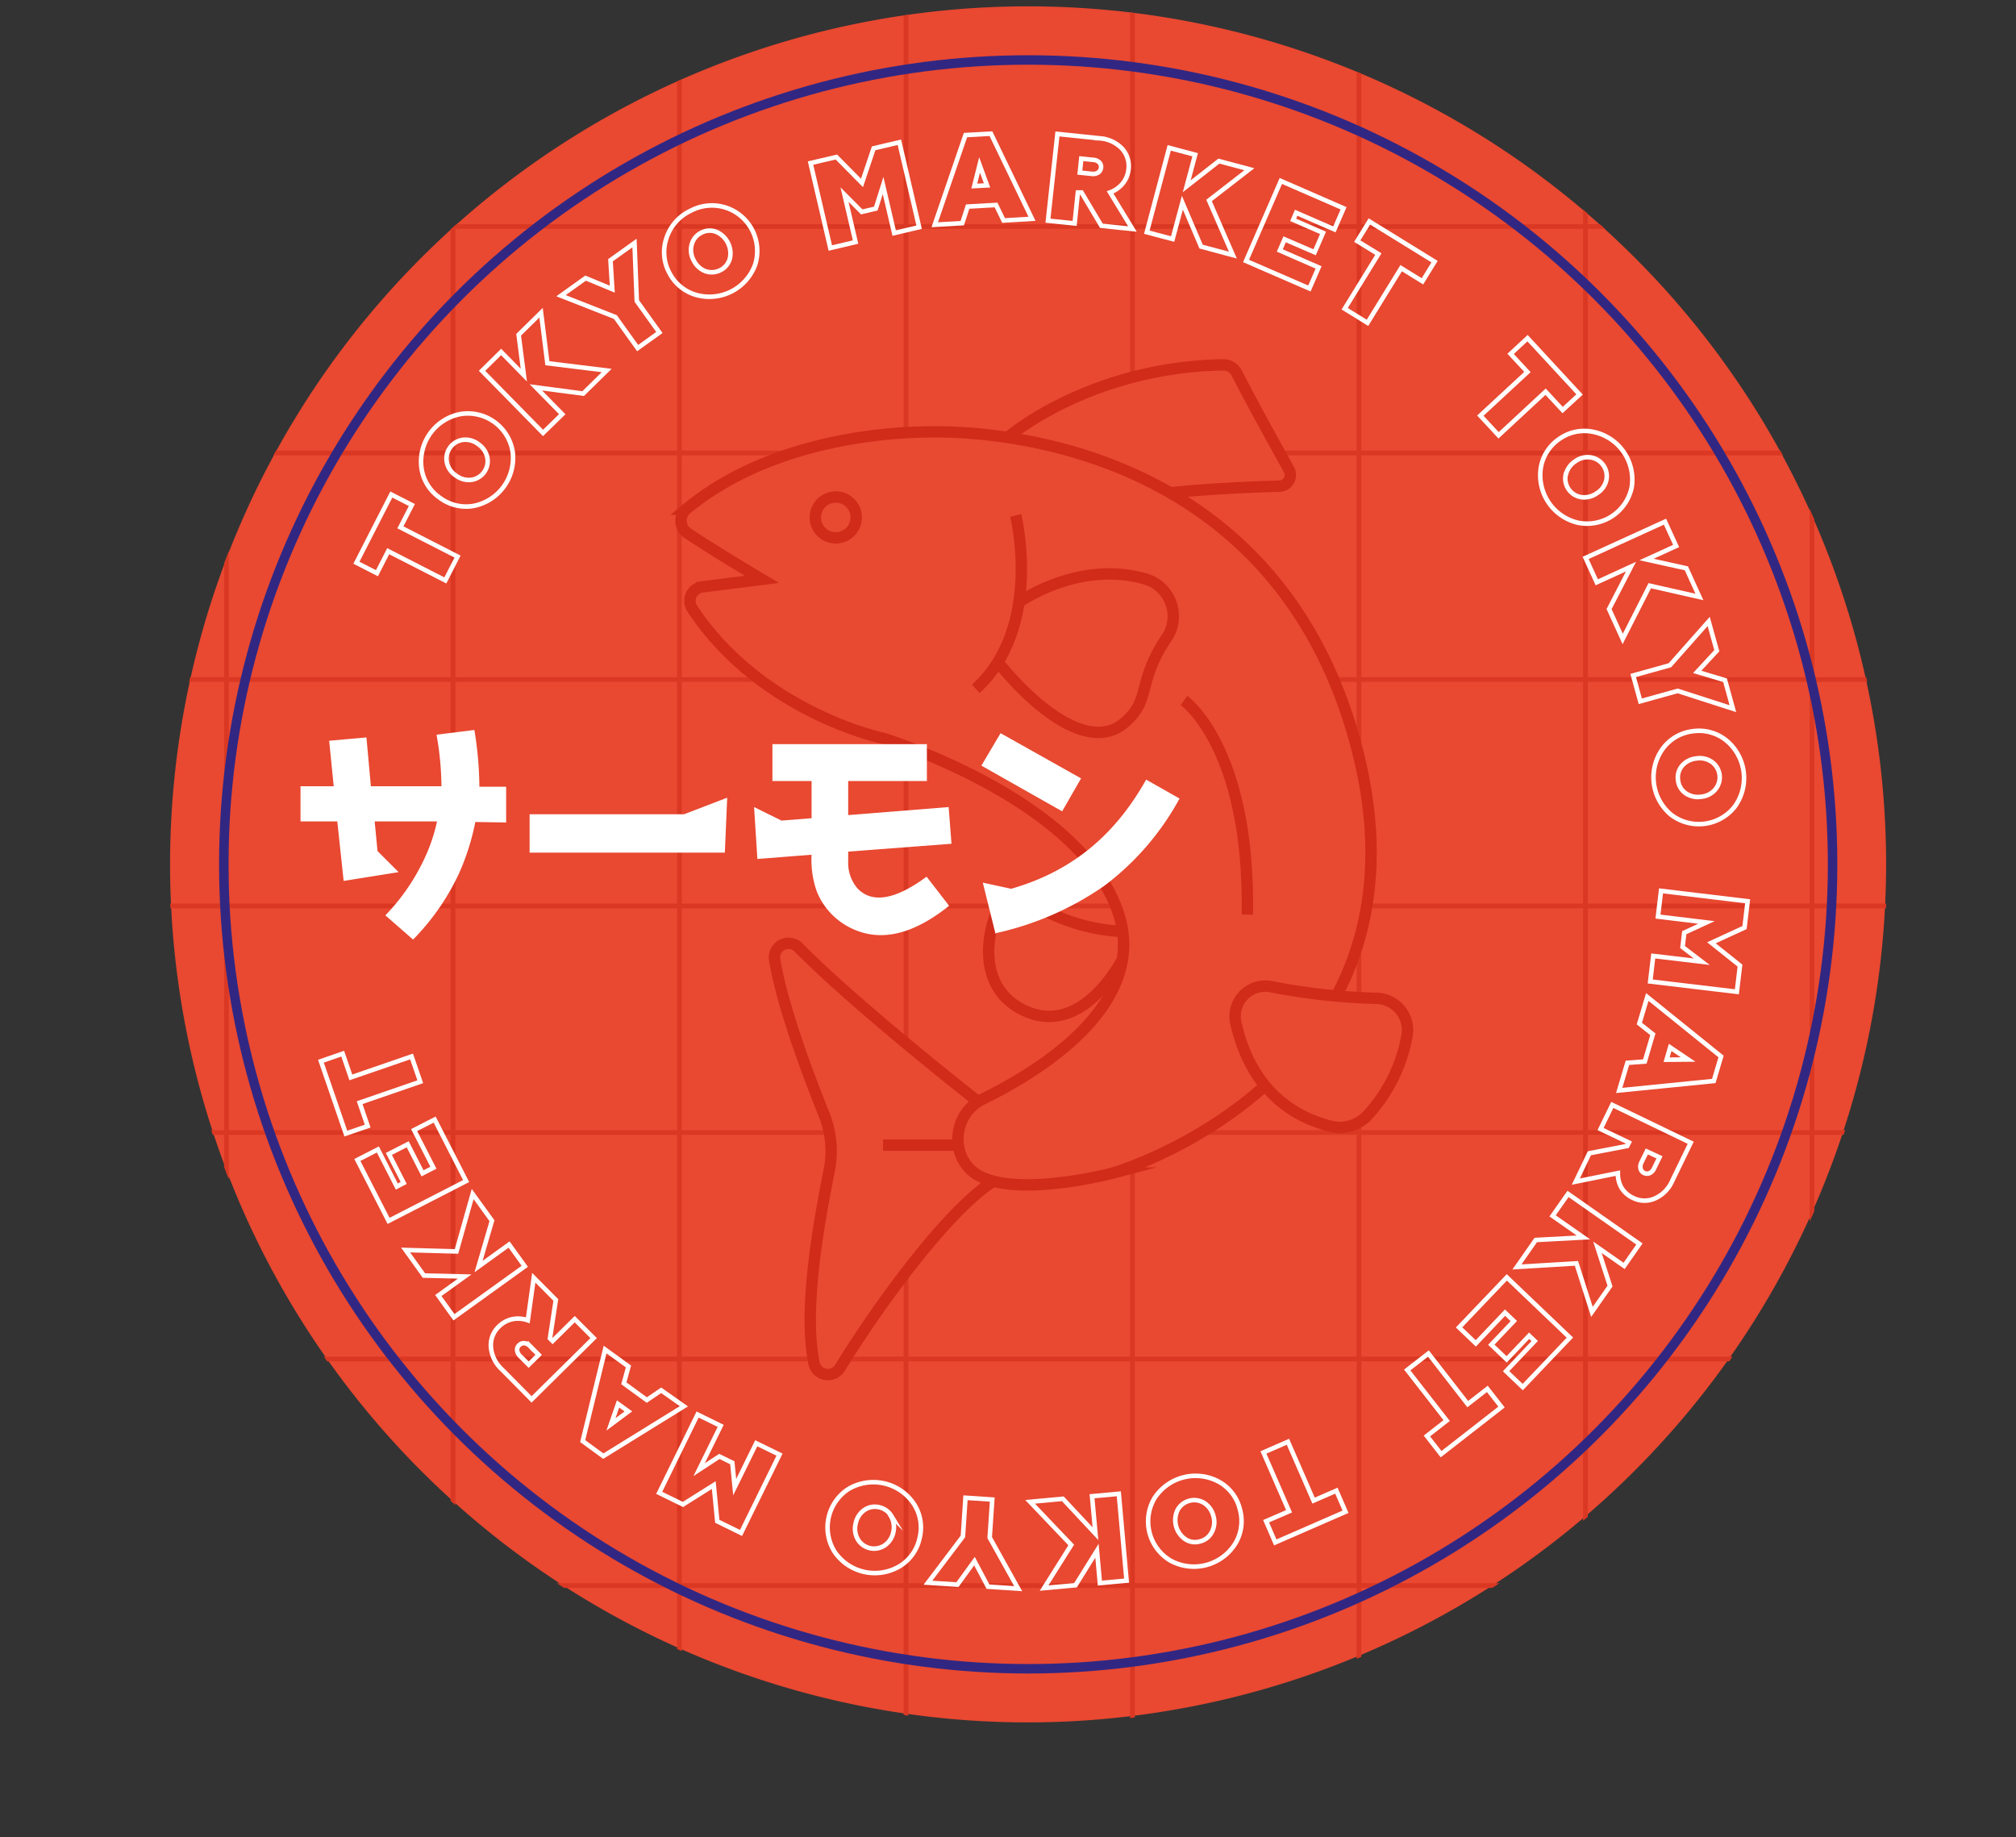 <?xml version="1.0" encoding="UTF-8"?> <svg xmlns="http://www.w3.org/2000/svg" xmlns:xlink="http://www.w3.org/1999/xlink" viewBox="0 0 213.13 194.24"><rect x="0" y="0" width="213.13" height="194.24" fill="#333333" stroke="none"/><defs><style>.cls-1,.cls-4,.cls-6,.cls-7,.cls-9{fill:none;}.cls-2{fill:#e94831;}.cls-3{clip-path:url(#clip-path);}.cls-4{stroke:#da3823;stroke-width:0.5px;}.cls-4,.cls-6,.cls-7,.cls-9{stroke-miterlimit:10;}.cls-5{fill:#e84931;}.cls-6{stroke:#d12b19;stroke-width:1.2px;}.cls-7{stroke:#fff;stroke-width:0.48px;}.cls-8{fill:#fff;}.cls-9{stroke:#312783;}</style><clipPath id="clip-path" transform="translate(17.9 0.67)"><path class="cls-1" d="M0,90.8A90.8,90.8,0,1,0,90.79,0,90.79,90.79,0,0,0,0,90.8"></path></clipPath></defs><g id="Layer_2" data-name="Layer 2"><g id="Layer_1-2" data-name="Layer 1"><path class="cls-2" d="M90.79,181.42A90.71,90.71,0,1,1,181.5,90.71a90.81,90.81,0,0,1-90.71,90.71" transform="translate(17.9 0.67)"></path><path class="cls-2" d="M175.83,90.71a85,85,0,1,1-85-85,85,85,0,0,1,85,85" transform="translate(17.9 0.67)"></path><g class="cls-3"><line class="cls-4" x1="23.94" x2="23.94" y2="194.24"></line><line class="cls-4" x1="47.89" x2="47.89" y2="194.24"></line><line class="cls-4" x1="71.83" x2="71.83" y2="194.24"></line><line class="cls-4" x1="95.78" x2="95.78" y2="194.24"></line><line class="cls-4" x1="119.72" x2="119.72" y2="194.24"></line><line class="cls-4" x1="143.67" x2="143.67" y2="194.24"></line><line class="cls-4" x1="167.61" x2="167.61" y2="194.24"></line><line class="cls-4" x1="191.56" x2="191.56" y2="194.24"></line><line class="cls-4" x1="213.13" y1="23.95" y2="23.95"></line><line class="cls-4" x1="213.13" y1="47.89" y2="47.89"></line><line class="cls-4" x1="213.13" y1="71.84" y2="71.84"></line><line class="cls-4" x1="213.13" y1="95.78" y2="95.78"></line><line class="cls-4" x1="213.13" y1="119.73" y2="119.73"></line><line class="cls-4" x1="213.13" y1="143.67" y2="143.67"></line><line class="cls-4" x1="213.13" y1="167.62" y2="167.62"></line></g><path class="cls-5" d="M100.75,97.8A20,20,0,0,1,91,94.7a2.39,2.39,0,0,0-3.55,1.06c-1.26,3.15-1.64,8.29,3,10.43,6.14,2.83,10.28-5.39,10.28-5.39" transform="translate(17.9 0.67)"></path><path class="cls-6" d="M100.75,97.8A20,20,0,0,1,91,94.7a2.39,2.39,0,0,0-3.55,1.06c-1.26,3.15-1.64,8.29,3,10.43,6.14,2.83,10.28-5.39,10.28-5.39" transform="translate(17.9 0.67)"></path><path class="cls-5" d="M85.31,115.64s-12.6-9.87-18.75-16.1A1.49,1.49,0,0,0,64,100.83c.81,4.85,3.45,11.92,5.2,16.27a10.45,10.45,0,0,1,.56,6c-1.22,6.12-2.72,14.81-1.61,20.32a1.5,1.5,0,0,0,2.76.5c3.67-6,11.06-16.36,16.14-19.67" transform="translate(17.9 0.67)"></path><path class="cls-6" d="M85.31,115.64s-12.6-9.87-18.75-16.1A1.49,1.49,0,0,0,64,100.83c.81,4.85,3.45,11.92,5.2,16.27a10.45,10.45,0,0,1,.56,6c-1.22,6.12-2.72,14.81-1.61,20.32a1.5,1.5,0,0,0,2.76.5c3.67-6,11.06-16.36,16.14-19.67" transform="translate(17.9 0.67)"></path><path class="cls-5" d="M88.7,45.52s8.54-7.37,22.71-7.62a1.59,1.59,0,0,1,1.43.86c1.47,2.88,4.1,7.65,5.52,10.2a1.19,1.19,0,0,1-1,1.77c-2.64.07-7.48.26-11.53.7" transform="translate(17.9 0.67)"></path><path class="cls-6" d="M88.7,45.52s8.54-7.37,22.71-7.62a1.59,1.59,0,0,1,1.43.86c1.47,2.88,4.1,7.65,5.52,10.2a1.19,1.19,0,0,1-1,1.77c-2.64.07-7.48.26-11.53.7" transform="translate(17.9 0.67)"></path><path class="cls-5" d="M125.56,78.49C116.56,43.77,82.2,44.92,79.65,45c-2.29.07-15.59.35-25,8.16a1.61,1.61,0,0,0,.14,2.54c3,2,7.86,4.88,7.86,4.88l-6.34.8a1.49,1.49,0,0,0-1,2.33c7.28,11,20.18,13.68,20.18,13.68s21.47,6.56,25,19c2.69,9.53-9,16.44-14.49,19.13-3.43,1.67-3.55,6.7-.08,8.27l.14.06c4.51,1.93,13.71-.51,13.71-.51s34.82-10.1,25.83-44.82" transform="translate(17.9 0.67)"></path><path class="cls-6" d="M125.56,78.49C116.56,43.77,82.2,44.92,79.65,45c-2.29.07-15.59.35-25,8.16a1.61,1.61,0,0,0,.14,2.54c3,2,7.86,4.88,7.86,4.88l-6.34.8a1.49,1.49,0,0,0-1,2.33c7.28,11,20.18,13.68,20.18,13.68s21.47,6.56,25,19c2.69,9.53-9,16.44-14.49,19.13-3.43,1.67-3.55,6.7-.08,8.27l.14.06c4.51,1.93,13.71-.51,13.71-.51S134.55,113.21,125.56,78.49Z" transform="translate(17.9 0.67)"></path><path class="cls-6" d="M89.48,53.82s2.94,11.82-4.22,18.33" transform="translate(17.9 0.67)"></path><path class="cls-6" d="M72.6,53.76a2.16,2.16,0,1,1-2.42-1.87A2.16,2.16,0,0,1,72.6,53.76Z" transform="translate(17.9 0.67)"></path><path class="cls-6" d="M89.82,63s6.37-4.57,13.51-2.42a4.11,4.11,0,0,1,2.23,6c-3.39,4.94-1.63,6.69-4.65,9.21-3.68,3.06-9.45-1.69-13.3-6.44" transform="translate(17.9 0.67)"></path><path class="cls-5" d="M112.74,107.41c.87,4,3.31,9.29,10.09,11a4,4,0,0,0,3.9-1.23,16.81,16.81,0,0,0,4.14-8.48,3.36,3.36,0,0,0-3.3-3.83,67.2,67.2,0,0,1-11-1.21,3.19,3.19,0,0,0-3.79,3.77" transform="translate(17.9 0.67)"></path><path class="cls-6" d="M112.74,107.41c.87,4,3.31,9.29,10.09,11a4,4,0,0,0,3.9-1.23,16.81,16.81,0,0,0,4.14-8.48,3.36,3.36,0,0,0-3.3-3.83,67.2,67.2,0,0,1-11-1.21A3.19,3.19,0,0,0,112.74,107.41Z" transform="translate(17.9 0.67)"></path><path class="cls-5" d="M107.27,73.38s7,4.93,6.7,22.64" transform="translate(17.9 0.67)"></path><path class="cls-6" d="M107.27,73.38s7,4.93,6.7,22.64" transform="translate(17.9 0.67)"></path><line class="cls-6" x1="101.08" y1="121.06" x2="93.36" y2="121.06"></line><polygon class="cls-7" points="39.85 60.6 37.68 59.49 41.37 52.28 43.54 53.39 42.33 55.75 48.37 58.84 47.08 61.36 41.04 58.27 39.85 60.6"></polygon><path class="cls-7" d="M28.58,51.94a4.57,4.57,0,0,1-1.92-3.11A5.13,5.13,0,0,1,30.8,43.1a4.8,4.8,0,0,1,5.5,4,5.17,5.17,0,0,1-4.16,5.72A4.63,4.63,0,0,1,28.58,51.94Zm3.33-1.88a2,2,0,0,0,1.71-2.37,2.26,2.26,0,0,0-.95-1.4,2.21,2.21,0,0,0-1.62-.46,2,2,0,0,0-1.71,2.37,2.17,2.17,0,0,0,.94,1.39A2.25,2.25,0,0,0,31.91,50.06Z" transform="translate(17.9 0.67)"></path><polygon class="cls-7" points="59.44 43.79 57.41 45.77 50.96 39.2 52.98 37.21 55.38 39.66 54.83 35.39 57.2 33.06 57.87 38.4 64.14 39.17 61.65 41.61 56.65 40.95 59.44 43.79"></polygon><polygon class="cls-7" points="69.71 35.15 67.41 36.8 65.06 33.52 59.31 31.26 61.91 29.4 64.73 30.57 64.54 27.51 67.08 25.69 67.32 31.82 69.71 35.15"></polygon><path class="cls-7" d="M52.85,28.15a4.6,4.6,0,0,1-.29-3.65,4.83,4.83,0,0,1,2.52-2.87,4.78,4.78,0,0,1,3.78-.34,4.82,4.82,0,0,1,3.08,6,5.15,5.15,0,0,1-6.31,3.2A4.62,4.62,0,0,1,52.85,28.15ZM56.67,28a2,2,0,0,0,1.59-.11,1.93,1.93,0,0,0,1-1.22,2.48,2.48,0,0,0-1.44-2.83,1.89,1.89,0,0,0-1.59.1,1.92,1.92,0,0,0-1,1.23,2.21,2.21,0,0,0,.2,1.67A2.3,2.3,0,0,0,56.67,28Z" transform="translate(17.9 0.67)"></path><polygon class="cls-7" points="90.45 25.59 87.78 26.22 85.69 17.24 88.42 16.6 91.13 19.34 92.36 15.68 95.08 15.04 97.17 24.02 94.53 24.64 93.36 19.61 92.59 22.05 91.1 22.4 89.28 20.57 90.45 25.59"></polygon><path class="cls-7" d="M83.83,22.92l-2.91.17,3.25-9.48,2.69-.15,4.34,9-3,.18L87.4,21l-3,.17Zm1.83-6.15L85.1,19l1.35-.07Z" transform="translate(17.9 0.67)"></path><path class="cls-7" d="M99.46,19.67l2.36,3.87-3.28-.34-2.1-3.52-.39,0-.34,3.27-2.82-.29,1-9.17,4.43.46A3.59,3.59,0,0,1,100.68,15a2.74,2.74,0,0,1,.73,2.21,2.86,2.86,0,0,1-.61,1.51A3.13,3.13,0,0,1,99.46,19.67Zm-3.2-2.09,1.28.13a1,1,0,0,0,.66-.14.71.71,0,0,0,.3-.52.67.67,0,0,0-.19-.56,1,1,0,0,0-.62-.26l-1.28-.13Z" transform="translate(17.9 0.67)"></path><polygon class="cls-7" points="123.97 25.27 121.24 24.55 123.61 15.63 126.35 16.36 125.46 19.69 128.86 17.03 132.08 17.89 127.82 21.19 130.34 26.97 126.98 26.07 125 21.43 123.97 25.27"></polygon><polygon class="cls-7" points="138.43 30.5 131.73 27.59 135.41 19.13 142.04 22.02 141.07 24.25 137.03 22.49 136.71 23.24 139.87 24.62 138.98 26.67 135.81 25.3 135.3 26.48 139.4 28.27 138.43 30.5"></polygon><polygon class="cls-7" points="143.49 25.49 144.77 23.41 151.66 27.66 150.38 29.74 148.13 28.35 144.57 34.13 142.16 32.64 145.72 26.86 143.49 25.49"></polygon><polygon class="cls-7" points="159.7 37.41 161.49 35.75 166.99 41.7 165.2 43.35 163.4 41.41 158.43 46.02 156.5 43.94 161.48 39.33 159.7 37.41"></polygon><path class="cls-7" d="M147,45.7A4.56,4.56,0,0,1,150.6,45a5.15,5.15,0,0,1,4,5.85A4.82,4.82,0,0,1,149,54.61a5.16,5.16,0,0,1-4-5.86A4.6,4.6,0,0,1,147,45.7Zm.63,3.77a2,2,0,0,0,1.64,2.42,2.27,2.27,0,0,0,1.65-.42,2.18,2.18,0,0,0,1-1.37,2,2,0,0,0-1.64-2.41,2.18,2.18,0,0,0-1.63.4A2.31,2.31,0,0,0,147.65,49.47Z" transform="translate(17.9 0.67)"></path><polygon class="cls-7" points="168.81 61.56 167.63 58.98 176.02 55.15 177.2 57.72 174.07 59.15 178.28 60.08 179.66 63.11 174.41 61.92 171.55 67.55 170.11 64.39 172.43 59.9 168.81 61.56"></polygon><polygon class="cls-7" points="173.41 74.14 172.66 71.41 176.54 70.33 180.64 65.7 181.5 68.79 179.43 71.03 182.37 71.91 183.2 74.92 177.36 73.04 173.41 74.14"></polygon><path class="cls-7" d="M161.1,76.63a4.58,4.58,0,0,1,3.53,1,5.15,5.15,0,0,1,.85,7,4.83,4.83,0,0,1-6.73.82,5.15,5.15,0,0,1-.84-7A4.61,4.61,0,0,1,161.1,76.63Zm-1.16,3.64a1.91,1.91,0,0,0-.44,1.53,1.93,1.93,0,0,0,.79,1.38,2.27,2.27,0,0,0,1.65.38,2.2,2.2,0,0,0,1.5-.77,2,2,0,0,0-.35-2.9,2.24,2.24,0,0,0-1.64-.38A2.27,2.27,0,0,0,159.94,80.27Z" transform="translate(17.9 0.67)"></path><polygon class="cls-7" points="175.28 96.9 175.6 94.18 184.76 95.28 184.43 98.06 180.93 99.67 183.95 102.08 183.62 104.85 174.46 103.76 174.78 101.06 179.91 101.67 177.88 100.12 178.06 98.6 180.41 97.52 175.28 96.9"></polygon><path class="cls-7" d="M155.41,107.54l.84-2.81,7.8,6.29-.77,2.59-10,1,.87-2.92,1.84-.14.85-2.88Zm5.16,3.8-1.9-1.28-.38,1.3Z" transform="translate(17.9 0.67)"></path><path class="cls-7" d="M153.14,123.35l-4.45.9,1.44-3,4-.77.18-.36-3-1.43,1.24-2.55,8.29,4-1.94,4a3.59,3.59,0,0,1-1.85,1.89,2.69,2.69,0,0,1-2.33-.07,2.82,2.82,0,0,1-1.21-1.08A3.05,3.05,0,0,1,153.14,123.35Zm3.06-2.29-.57,1.16a1,1,0,0,0-.09.66.67.67,0,0,0,.38.46.7.7,0,0,0,.6,0,1,1,0,0,0,.45-.49l.57-1.17Z" transform="translate(17.9 0.67)"></path><polygon class="cls-7" points="164.14 128.54 165.77 126.22 173.32 131.51 171.7 133.83 168.88 131.86 170.21 135.96 168.3 138.69 166.66 133.56 160.37 133.94 162.36 131.09 167.4 130.82 164.14 128.54"></polygon><polygon class="cls-7" points="154.25 140.33 159.3 135.04 165.97 141.41 160.98 146.64 159.22 144.96 162.25 141.77 161.66 141.21 159.28 143.71 157.66 142.16 160.04 139.66 159.11 138.77 156.02 142.02 154.25 140.33"></polygon><polygon class="cls-7" points="157.24 146.83 158.74 148.75 152.35 153.73 150.85 151.81 152.94 150.18 148.77 144.83 151.01 143.09 155.17 148.44 157.24 146.83"></polygon><polygon class="cls-7" points="141.28 157.59 142.25 159.82 134.82 163.06 133.85 160.82 136.28 159.77 133.57 153.55 136.16 152.42 138.87 158.64 141.28 157.59"></polygon><path class="cls-7" d="M113.18,158.89a4.58,4.58,0,0,1-.49,3.63,5.15,5.15,0,0,1-6.84,1.8,4.82,4.82,0,0,1-1.72-6.57A5.17,5.17,0,0,1,111,156,4.55,4.55,0,0,1,113.18,158.89Zm-3.76-.66a2,2,0,0,0-2.83.74,2.46,2.46,0,0,0,.8,3.07,1.83,1.83,0,0,0,1.58.24,1.87,1.87,0,0,0,1.25-1,2.24,2.24,0,0,0,.16-1.68A2.3,2.3,0,0,0,109.42,158.23Z" transform="translate(17.9 0.67)"></path><polygon class="cls-7" points="115.45 158.18 118.28 157.92 119.1 167.1 116.28 167.36 115.97 163.94 113.7 167.59 110.38 167.89 113.25 163.33 108.9 158.77 112.36 158.45 115.81 162.14 115.45 158.18"></polygon><polygon class="cls-7" points="102.07 158.34 104.9 158.53 104.63 162.55 107.64 167.95 104.45 167.74 103.02 165.04 101.22 167.52 98.1 167.32 101.8 162.43 102.07 158.34"></polygon><path class="cls-7" d="M79.33,161.89a4.59,4.59,0,0,1-2.09,3,5.14,5.14,0,0,1-6.91-1.51,4.84,4.84,0,0,1,1.46-6.63,5.15,5.15,0,0,1,6.9,1.53A4.57,4.57,0,0,1,79.33,161.89Zm-3-2.3a2,2,0,0,0-1.3-.92,1.94,1.94,0,0,0-1.56.3,2.29,2.29,0,0,0-.91,1.43,2.26,2.26,0,0,0,.23,1.67,2,2,0,0,0,2.86.62,2.24,2.24,0,0,0,.9-1.42A2.29,2.29,0,0,0,76.28,159.59Z" transform="translate(17.9 0.67)"></path><polygon class="cls-7" points="79.95 152.58 82.41 153.78 78.34 162.06 75.83 160.83 75.46 157 72.2 159.05 69.69 157.82 73.75 149.54 76.19 150.74 73.91 155.37 76.05 153.97 77.42 154.64 77.67 157.22 79.95 152.58"></polygon><path class="cls-7" d="M52,146.31,54.4,148l-8.52,5.27-2.18-1.59L46.07,142l2.47,1.79-.49,1.78,2.43,1.77Zm-5.31,3.6,1.84-1.37-1.09-.79Z" transform="translate(17.9 0.67)"></path><path class="cls-7" d="M37.9,138.91l.63-4.5,2.33,2.35-.62,4.06.28.28,2.34-2.31,2,2-6.56,6.48-3.13-3.16A3.62,3.62,0,0,1,34,141.74a2.71,2.71,0,0,1,.84-2.17,2.89,2.89,0,0,1,1.43-.78A3.08,3.08,0,0,1,37.9,138.91Zm1.15,3.65-.91-.92a1,1,0,0,0-.6-.31.69.69,0,0,0-.56.21.66.66,0,0,0-.21.55,1,1,0,0,0,.31.6l.91.91Z" transform="translate(17.9 0.67)"></path><polygon class="cls-7" points="53.82 131.57 55.48 133.87 47.99 139.26 46.34 136.96 49.13 134.95 44.82 134.85 42.88 132.15 48.26 132.3 49.97 126.23 52.01 129.05 50.59 133.9 53.82 131.57"></polygon><polygon class="cls-7" points="45.95 118.36 49.28 124.86 41.08 129.07 37.78 122.63 39.95 121.52 41.95 125.44 42.68 125.06 41.11 121.99 43.1 120.97 44.67 124.04 45.82 123.45 43.78 119.47 45.95 118.36"></polygon><polygon class="cls-7" points="38.87 119.05 36.56 119.84 33.93 112.19 36.23 111.39 37.09 113.9 43.51 111.69 44.43 114.36 38.02 116.57 38.87 119.05"></polygon><path class="cls-8" d="M32.35,86.23a25.25,25.25,0,0,1-1.72,5.43,25,25,0,0,1-4.86,7l-2.93-2.56a22,22,0,0,0,4.13-6,18,18,0,0,0,1.33-3.93H21.71l.3,3.13,2.23,2.23-5.81.93-.67-6.29H13.87V82.45h3.51l-.48-4.81,3.94-.35.47,5.16h7.46A32.24,32.24,0,0,0,28.25,77l4-.5a38.05,38.05,0,0,1,.53,6h2.83v3.78Z" transform="translate(17.9 0.67)"></path><polygon class="cls-8" points="72.32 86.08 76.88 84.33 76.63 90.14 55.99 90.14 55.99 86.08 72.32 86.08"></polygon><path class="cls-8" d="M72.45,97.62a7.34,7.34,0,0,1-4-4.05,9.93,9.93,0,0,1-.55-3.88l-5.73.45-.35-5.49,2.9,1.43,3.18-.25V81.9H63.76V78H80.09V81.9H71.77v3.6l10.62-.85.3,3.88-10.92.83c0,.35,0,.68,0,1a4.16,4.16,0,0,0,1,2.91c1.56,1.6,4,1.17,7.29-1.26l2.38,3.08c-2.75,2.18-6.31,4.09-10,2.53" transform="translate(17.9 0.67)"></path><path class="cls-8" d="M87.88,76.84l8.51,4.78-2,3.48-8.54-4.83Zm-.53,21.23L86,92.64l3,.65c6.46-1.85,11-5.71,14.27-11.54l3.53,2a28.62,28.62,0,0,1-8,9.26,32.25,32.25,0,0,1-11.55,5" transform="translate(17.9 0.67)"></path><circle class="cls-9" cx="108.7" cy="91.38" r="85.04"></circle></g></g></svg> 